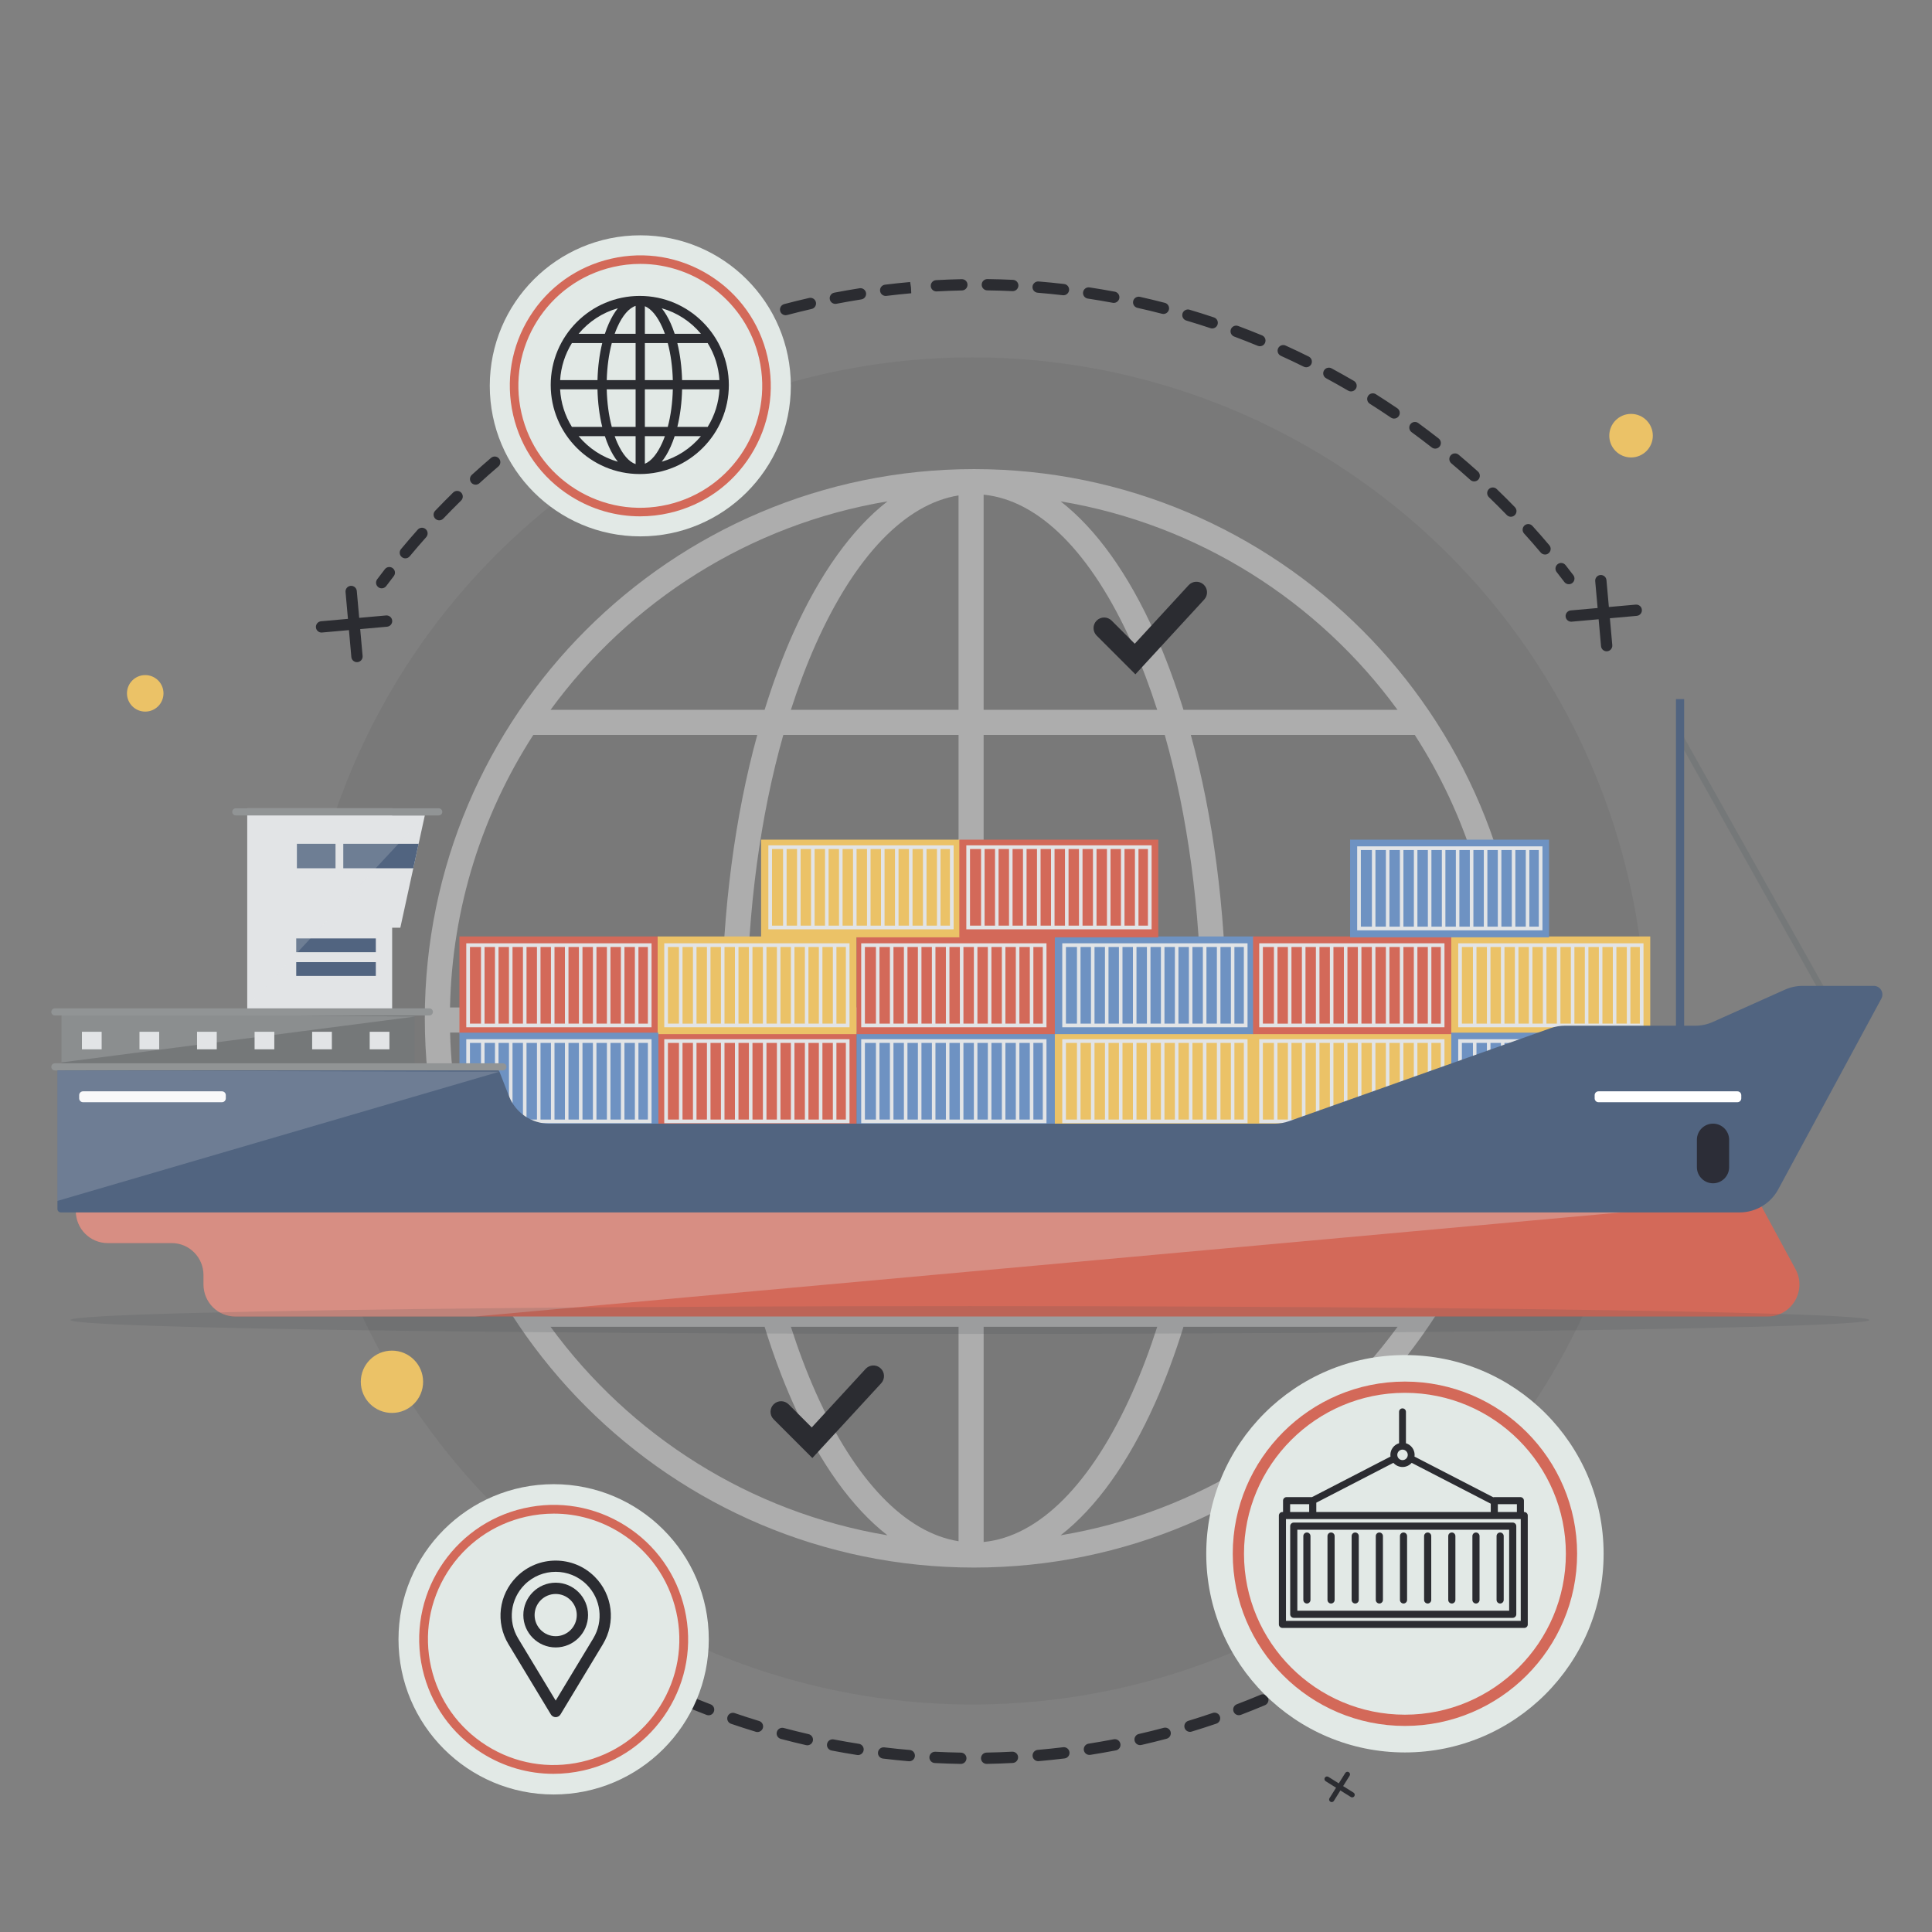 <?xml version="1.0" encoding="utf-8"?>
<!-- Generator: Adobe Illustrator 16.0.0, SVG Export Plug-In . SVG Version: 6.00 Build 0)  -->
<!DOCTYPE svg PUBLIC "-//W3C//DTD SVG 1.1//EN" "http://www.w3.org/Graphics/SVG/1.1/DTD/svg11.dtd">
<svg version="1.1" id="Layer_1" xmlns="http://www.w3.org/2000/svg" xmlns:xlink="http://www.w3.org/1999/xlink" x="0px" y="0px"
	 width="200px" height="200px" viewBox="0 0 200 200" enable-background="new 0 0 200 200" xml:space="preserve">
<rect x="0" y="0" width="200" height="200" fill="#808080" stroke="none"/>
<g id="BACKGROUND" display="none">
	<g display="inline">
		<g>
			<rect id="SVGID_1_" x="-150" y="-150" fill="#E2E9E6" width="500" height="500"/>
		</g>
	</g>
</g>
<g id="OBJECTS">
	<g>
		<circle opacity="0.15" fill="#525252" enable-background="new    " cx="100.667" cy="106.723" r="69.724"/>
		<path fill="#ADADAD" d="M43.976,105.417c0,31.353,25.505,56.856,56.856,56.856c31.352,0,56.857-25.506,56.857-56.856
			c0-31.35-25.506-56.856-56.857-56.856C69.481,48.561,43.976,74.067,43.976,105.417z M146.457,134.754h-23.184
			c2.289-8.345,3.56-17.891,3.675-27.865h28.122C154.799,117.131,151.67,126.676,146.457,134.754z M81.872,73.484
			c0.773-2.404,1.633-4.69,2.585-6.823c4.076-9.118,9.271-14.497,14.771-15.375v22.197L81.872,73.484L81.872,73.484z M99.229,76.081
			v28.21h-21.92c0.091-10.153,1.402-19.837,3.779-28.21H99.229z M101.826,51.209c5.727,0.564,11.156,6,15.38,15.452
			c0.953,2.133,1.813,4.419,2.587,6.823h-17.967V51.209z M120.576,76.081c2.377,8.374,3.688,18.057,3.779,28.21h-22.529v-28.21
			H120.576z M123.273,76.081h23.184c5.271,8.169,8.406,17.836,8.621,28.21h-28.127C126.861,94.19,125.59,84.522,123.273,76.081z
			 M120.576,134.754h-18.75v-27.865h22.525C124.234,116.917,122.927,126.477,120.576,134.754z M119.793,137.352
			c-0.771,2.402-1.634,4.688-2.587,6.823c-4.224,9.451-9.653,14.888-15.38,15.451v-22.274H119.793z M99.229,159.548
			c-5.501-0.877-10.696-6.258-14.771-15.373c-0.953-2.135-1.812-4.421-2.585-6.823H99.23L99.229,159.548L99.229,159.548z
			 M81.088,134.754c-2.35-8.277-3.659-17.837-3.776-27.865h21.916v27.865H81.088z M78.392,134.754H55.206
			c-5.212-8.078-8.339-17.623-8.613-27.865h28.125C74.831,116.863,76.102,126.409,78.392,134.754z M46.586,104.291
			c0.212-10.374,3.349-20.042,8.619-28.21h23.187c-2.317,8.442-3.591,18.11-3.679,28.21H46.586z M91.869,51.901
			c-3.67,2.856-7.005,7.488-9.782,13.7c-1.095,2.451-2.072,5.094-2.936,7.883H56.992C65.193,62.256,77.597,54.285,91.869,51.901z
			 M144.672,73.484h-22.158c-0.863-2.789-1.841-5.432-2.937-7.883c-2.776-6.212-6.11-10.844-9.782-13.7
			C124.066,54.285,136.471,62.256,144.672,73.484z M109.795,158.934c3.672-2.854,7.006-7.486,9.782-13.699
			c1.096-2.451,2.071-5.094,2.937-7.883h22.158C136.471,148.579,124.066,156.551,109.795,158.934z M56.993,137.352h22.159
			c0.863,2.789,1.84,5.432,2.936,7.883c2.777,6.213,6.112,10.845,9.782,13.699C77.597,156.551,65.194,148.579,56.993,137.352z"/>
	</g>
	<g>
		<g>
			<g>
				<g>
					<path fill="#2B2C31" d="M162.404,60.478c-0.176,0-0.35-0.08-0.465-0.231c-0.262-0.343-0.525-0.685-0.791-1.024
						c-0.201-0.253-0.157-0.621,0.098-0.82c0.254-0.2,0.621-0.155,0.82,0.098c0.271,0.343,0.537,0.689,0.804,1.038
						c0.194,0.257,0.146,0.624-0.111,0.819C162.652,60.438,162.527,60.478,162.404,60.478z"/>
				</g>
				<g>
					<path fill="#2B2C31" d="M159.941,57.404c-0.168,0-0.332-0.071-0.448-0.208c-0.562-0.665-1.14-1.327-1.722-1.969
						c-0.217-0.24-0.196-0.61,0.041-0.826c0.239-0.217,0.608-0.198,0.826,0.042c0.59,0.652,1.18,1.325,1.748,2
						c0.209,0.247,0.178,0.616-0.068,0.824C160.208,57.358,160.074,57.404,159.941,57.404z M156.404,53.494
						c-0.152,0-0.307-0.059-0.42-0.178c-0.607-0.627-1.231-1.249-1.853-1.848c-0.231-0.224-0.239-0.594-0.017-0.827
						c0.226-0.232,0.595-0.24,0.826-0.014c0.633,0.607,1.265,1.238,1.882,1.875c0.225,0.232,0.219,0.602-0.013,0.827
						C156.698,53.439,156.551,53.494,156.404,53.494z"/>
				</g>
				<g>
					<path fill="#2B2C31" d="M41.963,57.8c-0.132,0-0.265-0.045-0.374-0.136c-0.249-0.206-0.283-0.575-0.076-0.823
						c0.565-0.678,1.147-1.356,1.732-2.013c0.215-0.241,0.584-0.263,0.826-0.048c0.242,0.214,0.262,0.584,0.048,0.826
						c-0.577,0.647-1.151,1.314-1.707,1.984C42.297,57.728,42.131,57.8,41.963,57.8z M45.47,53.863c-0.145,0-0.29-0.054-0.403-0.162
						c-0.234-0.223-0.243-0.593-0.02-0.827c0.609-0.639,1.237-1.274,1.866-1.89c0.23-0.226,0.601-0.222,0.827,0.009
						c0.226,0.23,0.223,0.601-0.009,0.826c-0.619,0.607-1.237,1.234-1.838,1.863C45.778,53.802,45.625,53.863,45.47,53.863z
						 M49.237,50.174c-0.159,0-0.317-0.064-0.433-0.19c-0.217-0.238-0.201-0.608,0.037-0.826c0.65-0.595,1.32-1.187,1.992-1.759
						c0.245-0.21,0.614-0.181,0.823,0.065c0.21,0.246,0.181,0.614-0.065,0.825c-0.66,0.564-1.32,1.147-1.96,1.732
						C49.519,50.124,49.378,50.174,49.237,50.174z M152.607,49.834c-0.139,0-0.278-0.049-0.392-0.15
						c-0.646-0.581-1.309-1.159-1.972-1.717c-0.248-0.208-0.281-0.577-0.072-0.824c0.208-0.247,0.576-0.28,0.823-0.072
						c0.676,0.567,1.351,1.154,2.004,1.744c0.241,0.216,0.261,0.586,0.044,0.826C152.93,49.769,152.77,49.834,152.607,49.834z
						 M53.248,46.751c-0.172,0-0.343-0.076-0.458-0.221c-0.201-0.252-0.159-0.621,0.093-0.822c0.694-0.552,1.402-1.097,2.107-1.619
						c0.259-0.193,0.625-0.139,0.818,0.121c0.192,0.26,0.138,0.626-0.121,0.819c-0.694,0.514-1.392,1.05-2.075,1.595
						C53.504,46.709,53.375,46.751,53.248,46.751z M148.572,46.442c-0.127,0-0.252-0.041-0.358-0.125
						c-0.685-0.536-1.387-1.067-2.087-1.58c-0.261-0.19-0.316-0.556-0.128-0.817c0.19-0.261,0.558-0.317,0.817-0.128
						c0.711,0.52,1.424,1.06,2.117,1.604c0.256,0.2,0.299,0.567,0.101,0.821C148.918,46.365,148.747,46.442,148.572,46.442z
						 M57.483,43.609c-0.186,0-0.368-0.087-0.482-0.252c-0.183-0.267-0.116-0.63,0.15-0.813c0.725-0.501,1.47-0.995,2.213-1.471
						c0.271-0.173,0.634-0.095,0.808,0.177c0.174,0.272,0.095,0.634-0.177,0.808c-0.732,0.468-1.465,0.956-2.179,1.449
						C57.713,43.577,57.597,43.609,57.483,43.609z M144.316,43.332c-0.113,0-0.228-0.033-0.328-0.102
						c-0.717-0.487-1.453-0.969-2.188-1.433c-0.271-0.173-0.354-0.534-0.182-0.806c0.172-0.274,0.533-0.356,0.806-0.184
						c0.746,0.471,1.493,0.959,2.224,1.456c0.267,0.181,0.336,0.545,0.153,0.812C144.688,43.243,144.504,43.332,144.316,43.332z
						 M61.925,40.766c-0.201,0-0.395-0.102-0.504-0.287c-0.165-0.278-0.073-0.636,0.205-0.801c0.759-0.45,1.536-0.893,2.309-1.315
						c0.283-0.155,0.638-0.051,0.793,0.232c0.155,0.283,0.051,0.639-0.232,0.793c-0.761,0.417-1.526,0.853-2.274,1.295
						C62.128,40.74,62.026,40.766,61.925,40.766z M139.859,40.521c-0.102,0-0.201-0.026-0.295-0.08
						c-0.752-0.438-1.518-0.869-2.278-1.28c-0.285-0.153-0.392-0.509-0.237-0.792c0.152-0.285,0.51-0.39,0.793-0.238
						c0.771,0.418,1.551,0.855,2.313,1.3c0.279,0.163,0.373,0.521,0.211,0.8C140.257,40.416,140.061,40.521,139.859,40.521z
						 M66.551,38.235c-0.214,0-0.42-0.118-0.522-0.322c-0.145-0.289-0.029-0.641,0.259-0.785c0.785-0.396,1.591-0.784,2.395-1.154
						c0.293-0.135,0.64-0.006,0.776,0.287c0.135,0.293,0.007,0.641-0.287,0.775c-0.792,0.366-1.585,0.748-2.359,1.136
						C66.729,38.215,66.64,38.235,66.551,38.235z M135.221,38.02c-0.088,0-0.176-0.02-0.259-0.061
						c-0.778-0.386-1.571-0.763-2.362-1.122c-0.295-0.134-0.425-0.48-0.291-0.774c0.133-0.295,0.48-0.424,0.774-0.291
						c0.804,0.364,1.608,0.747,2.397,1.139c0.289,0.143,0.408,0.494,0.265,0.783C135.643,37.9,135.438,38.02,135.221,38.02z
						 M71.343,36.028c-0.228,0-0.445-0.134-0.539-0.358c-0.125-0.298,0.015-0.641,0.313-0.766c0.81-0.34,1.641-0.672,2.469-0.986
						c0.301-0.115,0.64,0.037,0.755,0.339c0.114,0.302-0.038,0.64-0.34,0.754c-0.816,0.31-1.634,0.636-2.432,0.971
						C71.495,36.014,71.419,36.028,71.343,36.028z M130.423,35.842c-0.075,0-0.149-0.014-0.223-0.044
						c-0.802-0.33-1.62-0.653-2.435-0.957c-0.304-0.113-0.457-0.45-0.344-0.752c0.113-0.303,0.451-0.456,0.751-0.344
						c0.828,0.31,1.66,0.636,2.472,0.972c0.301,0.123,0.441,0.465,0.317,0.763C130.87,35.706,130.652,35.842,130.423,35.842z
						 M76.276,34.158c-0.243,0-0.471-0.153-0.554-0.396c-0.104-0.306,0.06-0.639,0.365-0.742c0.833-0.284,1.685-0.558,2.532-0.813
						c0.309-0.094,0.635,0.082,0.729,0.391c0.094,0.309-0.081,0.635-0.39,0.729c-0.834,0.252-1.673,0.521-2.494,0.801
						C76.402,34.148,76.338,34.158,76.276,34.158z M125.486,34c-0.063,0-0.125-0.01-0.187-0.031
						c-0.821-0.275-1.661-0.539-2.493-0.786c-0.31-0.092-0.486-0.417-0.395-0.728c0.093-0.309,0.419-0.485,0.727-0.394
						c0.848,0.25,1.697,0.52,2.532,0.799c0.308,0.103,0.472,0.434,0.369,0.74C125.959,33.845,125.73,34,125.486,34z M81.328,32.631
						c-0.259,0-0.496-0.173-0.565-0.436c-0.083-0.311,0.103-0.632,0.416-0.715c0.853-0.226,1.722-0.44,2.583-0.636
						c0.314-0.071,0.628,0.125,0.7,0.44c0.071,0.315-0.125,0.629-0.44,0.7c-0.847,0.194-1.703,0.405-2.543,0.627
						C81.428,32.625,81.378,32.631,81.328,32.631z M120.436,32.501c-0.047,0-0.098-0.006-0.146-0.019
						c-0.844-0.219-1.697-0.425-2.54-0.612c-0.315-0.071-0.517-0.383-0.444-0.698c0.071-0.315,0.381-0.513,0.698-0.444
						c0.854,0.191,1.724,0.4,2.581,0.622c0.313,0.081,0.499,0.4,0.419,0.713C120.934,32.326,120.693,32.501,120.436,32.501z
						 M86.474,31.457c-0.274,0-0.52-0.194-0.574-0.474c-0.061-0.317,0.146-0.624,0.463-0.685c0.861-0.166,1.743-0.321,2.621-0.458
						c0.316-0.051,0.618,0.167,0.669,0.487c0.05,0.319-0.167,0.619-0.487,0.668c-0.866,0.137-1.733,0.288-2.581,0.452
						C86.548,31.453,86.511,31.457,86.474,31.457z M115.295,31.355c-0.035,0-0.072-0.003-0.107-0.01
						c-0.854-0.16-1.723-0.307-2.578-0.436c-0.319-0.048-0.539-0.346-0.49-0.666c0.05-0.32,0.352-0.539,0.666-0.491
						c0.869,0.131,1.749,0.281,2.615,0.442c0.318,0.059,0.529,0.365,0.47,0.683C115.816,31.159,115.57,31.355,115.295,31.355z
						 M91.685,30.636c-0.291,0-0.543-0.217-0.579-0.514c-0.041-0.321,0.188-0.612,0.509-0.652c0.858-0.105,1.735-0.199,2.605-0.276
						l0.087,0.579l0.026,0.585c-0.866,0.077-1.73,0.168-2.576,0.273C91.733,30.634,91.709,30.636,91.685,30.636z M110.088,30.566
						c-0.023,0-0.046-0.002-0.068-0.004c-0.86-0.101-1.734-0.187-2.601-0.258c-0.321-0.026-0.562-0.308-0.535-0.63
						c0.027-0.322,0.312-0.559,0.63-0.536c0.879,0.072,1.768,0.159,2.643,0.262c0.32,0.037,0.55,0.328,0.514,0.648
						C110.634,30.346,110.381,30.566,110.088,30.566z M96.937,30.169c-0.309,0-0.567-0.241-0.585-0.553
						c-0.017-0.323,0.23-0.599,0.553-0.616c0.88-0.049,1.773-0.083,2.654-0.102c0.336-0.002,0.59,0.249,0.596,0.572
						c0.008,0.323-0.248,0.59-0.571,0.597c-0.867,0.019-1.747,0.052-2.615,0.1C96.958,30.169,96.947,30.169,96.937,30.169z
						 M104.839,30.138c-0.011,0-0.019,0-0.026,0c-0.863-0.042-1.742-0.068-2.612-0.079c-0.322-0.004-0.581-0.27-0.576-0.592
						c0.002-0.32,0.265-0.577,0.584-0.577c0.002,0,0.005,0,0.007,0c0.885,0.011,1.775,0.038,2.652,0.079
						c0.322,0.016,0.57,0.29,0.557,0.612C105.406,29.893,105.148,30.138,104.839,30.138z"/>
				</g>
				<g>
					<path fill="#2B2C31" d="M39.513,60.903c-0.123,0-0.245-0.038-0.35-0.117c-0.259-0.194-0.311-0.56-0.118-0.818
						c0.262-0.351,0.527-0.699,0.795-1.044c0.197-0.256,0.565-0.302,0.82-0.104c0.256,0.198,0.302,0.565,0.104,0.82
						c-0.264,0.34-0.525,0.683-0.783,1.029C39.867,60.822,39.691,60.903,39.513,60.903z"/>
				</g>
			</g>
			<g>
				<g>
					<path fill="#2B2C31" d="M54.699,167.264c-0.122,0-0.245-0.037-0.35-0.115c-0.35-0.264-0.698-0.528-1.044-0.797
						c-0.255-0.197-0.301-0.565-0.104-0.82c0.199-0.254,0.566-0.303,0.821-0.104c0.341,0.264,0.685,0.524,1.029,0.783
						c0.258,0.193,0.311,0.561,0.117,0.82C55.053,167.184,54.877,167.264,54.699,167.264z"/>
				</g>
				<g>
					<path fill="#2B2C31" d="M63.668,173.064c-0.095,0-0.192-0.023-0.282-0.072c-0.778-0.432-1.563-0.883-2.333-1.344
						c-0.277-0.166-0.367-0.524-0.201-0.803c0.166-0.277,0.525-0.367,0.802-0.201c0.759,0.455,1.532,0.899,2.299,1.322
						c0.282,0.157,0.385,0.512,0.229,0.795C64.074,172.956,63.874,173.064,63.668,173.064z M59.084,170.318
						c-0.109,0-0.219-0.029-0.317-0.094c-0.745-0.479-1.497-0.985-2.235-1.5c-0.265-0.186-0.33-0.551-0.146-0.814
						c0.186-0.266,0.55-0.329,0.814-0.145c0.728,0.506,1.468,1.004,2.202,1.478c0.271,0.174,0.349,0.536,0.173,0.809
						C59.463,170.225,59.276,170.318,59.084,170.318z"/>
				</g>
				<g>
					<path fill="#2B2C31" d="M99.465,182.6c-0.002,0-0.006,0-0.01,0c-0.897-0.016-1.803-0.047-2.69-0.092
						c-0.323-0.016-0.571-0.292-0.555-0.615c0.017-0.32,0.292-0.57,0.613-0.553c0.875,0.045,1.767,0.074,2.651,0.09
						c0.323,0.006,0.582,0.271,0.575,0.594C100.045,182.344,99.783,182.6,99.465,182.6z M102.139,182.598
						c-0.318,0-0.58-0.255-0.586-0.574c-0.006-0.322,0.252-0.588,0.574-0.597c0.887-0.016,1.775-0.045,2.648-0.094
						c0.322-0.012,0.6,0.231,0.617,0.554c0.016,0.322-0.231,0.598-0.555,0.615c-0.887,0.047-1.792,0.08-2.689,0.096
						C102.145,182.598,102.143,182.598,102.139,182.598z M94.129,182.325c-0.017,0-0.033,0-0.05-0.001
						c-0.887-0.076-1.788-0.17-2.679-0.277c-0.32-0.04-0.549-0.331-0.51-0.65c0.04-0.321,0.327-0.551,0.652-0.511
						c0.877,0.106,1.765,0.198,2.637,0.272c0.321,0.027,0.56,0.313,0.532,0.632C94.685,182.096,94.43,182.325,94.129,182.325z
						 M107.473,182.316c-0.299,0-0.556-0.229-0.58-0.533c-0.029-0.321,0.209-0.605,0.529-0.635c0.878-0.075,1.766-0.17,2.639-0.276
						c0.314-0.036,0.611,0.188,0.651,0.511c0.039,0.32-0.188,0.612-0.511,0.651c-0.885,0.108-1.786,0.202-2.678,0.28
						C107.508,182.316,107.49,182.316,107.473,182.316z M88.825,181.684c-0.03,0-0.061-0.002-0.091-0.007
						c-0.879-0.138-1.771-0.293-2.653-0.464c-0.317-0.063-0.525-0.367-0.463-0.686c0.061-0.316,0.367-0.525,0.685-0.463
						c0.868,0.168,1.747,0.319,2.612,0.455c0.319,0.049,0.538,0.35,0.488,0.668C89.357,181.477,89.108,181.684,88.825,181.684z
						 M112.777,181.668c-0.284,0-0.532-0.205-0.579-0.493c-0.048-0.319,0.169-0.62,0.487-0.67c0.864-0.136,1.744-0.289,2.612-0.456
						c0.313-0.063,0.623,0.146,0.685,0.465c0.063,0.317-0.146,0.623-0.463,0.685c-0.881,0.17-1.773,0.325-2.652,0.464
						C112.838,181.666,112.807,181.668,112.777,181.668z M83.577,180.672c-0.043,0-0.086-0.005-0.131-0.015
						c-0.876-0.199-1.756-0.418-2.614-0.646c-0.312-0.083-0.498-0.401-0.415-0.715s0.402-0.496,0.715-0.416
						c0.846,0.226,1.712,0.438,2.574,0.638c0.315,0.072,0.512,0.387,0.44,0.7C84.084,180.489,83.843,180.672,83.577,180.672z
						 M118.023,180.654c-0.268,0-0.508-0.184-0.569-0.453c-0.073-0.314,0.123-0.629,0.438-0.701
						c0.863-0.195,1.729-0.411,2.574-0.637c0.311-0.082,0.631,0.103,0.717,0.414c0.08,0.313-0.104,0.633-0.416,0.717
						c-0.856,0.229-1.738,0.445-2.615,0.646C118.109,180.65,118.064,180.654,118.023,180.654z M78.412,179.299
						c-0.056,0-0.113-0.009-0.17-0.025c-0.859-0.262-1.721-0.539-2.563-0.828c-0.305-0.104-0.469-0.438-0.364-0.742
						s0.437-0.469,0.743-0.363c0.829,0.283,1.679,0.559,2.524,0.816c0.309,0.093,0.483,0.418,0.39,0.729
						C78.895,179.137,78.663,179.299,78.412,179.299z M123.188,179.282c-0.25,0-0.482-0.162-0.56-0.415
						c-0.093-0.309,0.08-0.637,0.392-0.729c0.838-0.256,1.688-0.529,2.521-0.813c0.307-0.104,0.641,0.059,0.743,0.364
						c0.104,0.307-0.06,0.639-0.365,0.742c-0.849,0.289-1.711,0.565-2.562,0.824C123.301,179.273,123.244,179.282,123.188,179.282z
						 M73.356,177.566c-0.07,0-0.14-0.014-0.209-0.037c-0.829-0.319-1.67-0.656-2.499-1.008c-0.297-0.125-0.437-0.47-0.311-0.767
						s0.468-0.438,0.767-0.312c0.816,0.346,1.643,0.679,2.46,0.99c0.302,0.115,0.453,0.453,0.337,0.754
						C73.813,177.424,73.591,177.566,73.356,177.566z M128.244,177.557c-0.235,0-0.458-0.144-0.546-0.377
						c-0.116-0.304,0.036-0.64,0.339-0.756c0.824-0.313,1.65-0.646,2.461-0.984c0.297-0.127,0.641,0.015,0.766,0.313
						c0.127,0.297-0.015,0.641-0.313,0.766c-0.82,0.347-1.661,0.683-2.499,1.002C128.385,177.542,128.313,177.557,128.244,177.557z
						 M68.433,175.484c-0.082,0-0.167-0.019-0.247-0.055c-0.814-0.379-1.629-0.775-2.421-1.178
						c-0.288-0.146-0.402-0.498-0.256-0.786s0.497-0.403,0.786-0.257c0.78,0.396,1.583,0.786,2.386,1.159
						c0.292,0.137,0.419,0.483,0.283,0.776C68.865,175.361,68.654,175.484,68.433,175.484z M133.169,175.48
						c-0.22,0-0.433-0.123-0.53-0.338c-0.137-0.293-0.008-0.642,0.285-0.775c0.807-0.374,1.609-0.762,2.387-1.156
						c0.287-0.146,0.64-0.029,0.785,0.258c0.146,0.289,0.03,0.641-0.258,0.786c-0.789,0.397-1.604,0.794-2.424,1.173
						C133.334,175.465,133.251,175.48,133.169,175.48z M137.938,173.07c-0.207,0-0.405-0.108-0.513-0.303
						c-0.155-0.283-0.053-0.639,0.229-0.793c0.773-0.427,1.547-0.871,2.3-1.32c0.276-0.165,0.638-0.074,0.803,0.203
						c0.165,0.275,0.074,0.637-0.202,0.803c-0.765,0.455-1.551,0.906-2.336,1.339C138.129,173.048,138.033,173.07,137.938,173.07z"
						/>
				</g>
				<g>
					<path fill="#2B2C31" d="M142.527,170.332c-0.193,0-0.381-0.096-0.493-0.268c-0.175-0.271-0.099-0.635,0.174-0.811
						c0.362-0.232,0.722-0.471,1.081-0.71c0.27-0.18,0.631-0.106,0.811,0.159c0.182,0.268,0.108,0.631-0.158,0.813
						c-0.364,0.243-0.729,0.483-1.098,0.723C142.745,170.301,142.635,170.332,142.527,170.332z"/>
				</g>
			</g>
			<g>
				<g>
					<path fill="#2B2C31" d="M33.287,65.482c-0.3,0-0.555-0.229-0.582-0.534c-0.029-0.322,0.208-0.605,0.53-0.635l6.731-0.601
						c0.324-0.024,0.606,0.21,0.634,0.531c0.029,0.321-0.209,0.605-0.53,0.634l-6.732,0.601
						C33.321,65.481,33.304,65.482,33.287,65.482z"/>
				</g>
				<g>
					<path fill="#2B2C31" d="M36.953,68.547c-0.3,0-0.555-0.229-0.582-0.534l-0.601-6.731c-0.029-0.321,0.208-0.606,0.53-0.635
						c0.325-0.025,0.606,0.209,0.635,0.531l0.601,6.731c0.029,0.323-0.209,0.606-0.53,0.635
						C36.988,68.546,36.97,68.547,36.953,68.547z"/>
				</g>
			</g>
			<g>
				<g>
					<path fill="#2B2C31" d="M166.32,67.423c-0.301,0-0.555-0.229-0.581-0.533l-0.603-6.731c-0.027-0.321,0.209-0.606,0.53-0.634
						c0.325-0.024,0.604,0.209,0.634,0.53l0.604,6.73c0.027,0.322-0.211,0.606-0.531,0.635
						C166.355,67.422,166.338,67.423,166.32,67.423z"/>
				</g>
				<g>
					<path fill="#2B2C31" d="M162.654,64.358c-0.301,0-0.555-0.229-0.582-0.533c-0.029-0.322,0.209-0.606,0.529-0.635l6.73-0.601
						c0.326-0.026,0.607,0.209,0.634,0.53c0.031,0.321-0.206,0.606-0.528,0.634l-6.73,0.602
						C162.689,64.357,162.672,64.358,162.654,64.358z"/>
				</g>
			</g>
			<g>
				<circle fill="#EBC267" cx="168.846" cy="45.101" r="2.254"/>
			</g>
			<g>
				<circle fill="#EBC267" cx="15.034" cy="71.775" r="1.89"/>
			</g>
			<g>
				<circle fill="#EBC267" cx="40.575" cy="143.041" r="3.225"/>
			</g>
			<g>
				<g>
					<path fill="#2B2C31" d="M137.857,186.55c-0.049,0-0.096-0.013-0.142-0.04c-0.125-0.078-0.161-0.242-0.084-0.367l1.632-2.604
						c0.078-0.124,0.241-0.161,0.366-0.083c0.124,0.077,0.162,0.241,0.084,0.367l-1.631,2.602
						C138.034,186.506,137.947,186.55,137.857,186.55z"/>
				</g>
				<g>
					<path fill="#2B2C31" d="M139.977,186.064c-0.049,0-0.097-0.016-0.142-0.041l-2.604-1.633c-0.123-0.078-0.162-0.242-0.084-0.365
						c0.076-0.125,0.242-0.164,0.367-0.086l2.604,1.633c0.123,0.078,0.162,0.242,0.085,0.365
						C140.15,186.02,140.064,186.064,139.977,186.064z"/>
				</g>
			</g>
			<g>
				<path fill="#2B2C31" d="M117.535,69.805l-4.012-4.01c-0.426-0.428-0.426-1.122,0-1.55c0.43-0.428,1.123-0.428,1.553,0
					l2.393,2.393l5.577-6.061c0.41-0.446,1.104-0.475,1.552-0.064c0.443,0.41,0.475,1.104,0.063,1.549L117.535,69.805z"/>
			</g>
			<g>
				<path fill="#2B2C31" d="M84.095,150.934l-4.009-4.009c-0.428-0.429-0.428-1.122,0-1.55c0.428-0.428,1.123-0.428,1.551,0
					l2.393,2.393l5.579-6.062c0.41-0.445,1.104-0.474,1.549-0.063c0.445,0.408,0.474,1.104,0.064,1.549L84.095,150.934z"/>
			</g>
		</g>
		<g>
			<g>
				<g>
					<g>
						<circle fill="#E2E9E6" cx="66.284" cy="39.942" r="15.583"/>
						<g>
							<path fill="#D36959" d="M66.258,53.451c-2.506,0-4.968-0.702-7.145-2.066c-3.056-1.915-5.184-4.906-5.991-8.421
								c-0.807-3.516-0.197-7.136,1.718-10.192c1.915-3.057,4.907-5.184,8.422-5.991c3.516-0.808,7.135-0.197,10.192,1.718
								c3.057,1.916,5.185,4.906,5.992,8.422c0.807,3.515,0.196,7.135-1.719,10.191c-1.915,3.057-4.906,5.184-8.422,5.992
								C68.293,53.336,67.272,53.451,66.258,53.451z M66.285,27.318c-0.932,0-1.878,0.104-2.825,0.322
								c-6.783,1.556-11.035,8.342-9.478,15.125c0.754,3.286,2.743,6.082,5.6,7.872c2.856,1.79,6.238,2.361,9.527,1.606
								c6.783-1.557,11.034-8.342,9.478-15.125C77.246,31.281,72.035,27.318,66.285,27.318z"/>
						</g>
					</g>
				</g>
				<g>
					<path fill="#2B2C31" d="M66.23,49.073c-5.084,0-9.22-4.136-9.22-9.22s4.136-9.22,9.22-9.22s9.219,4.136,9.219,9.22
						C75.45,44.937,71.314,49.073,66.23,49.073z M63.632,45.152c0.087,0.243,0.178,0.473,0.273,0.686
						c0.54,1.209,1.203,1.978,1.894,2.205v-2.891H63.632z M66.757,45.152v2.855c0.656-0.265,1.284-1.02,1.798-2.17
						c0.096-0.213,0.187-0.443,0.274-0.686L66.757,45.152L66.757,45.152z M69.842,45.152c-0.125,0.385-0.264,0.747-0.412,1.077
						c-0.276,0.619-0.587,1.143-0.929,1.567c1.586-0.451,2.993-1.366,4.061-2.645L69.842,45.152L69.842,45.152z M59.897,45.152
						c1.069,1.278,2.475,2.193,4.061,2.645c-0.34-0.424-0.652-0.949-0.929-1.567c-0.147-0.331-0.286-0.692-0.411-1.077
						L59.897,45.152L59.897,45.152z M70.117,44.194h3.14c0.728-1.174,1.146-2.51,1.222-3.889h-3.868
						C70.58,41.672,70.411,43.004,70.117,44.194z M66.757,44.194h2.369c0.313-1.173,0.493-2.508,0.525-3.889h-2.894V44.194
						L66.757,44.194z M63.333,44.194h2.466v-3.889h-2.99C62.841,41.687,63.021,43.021,63.333,44.194z M59.204,44.194h3.14
						c-0.294-1.19-0.463-2.522-0.493-3.889h-3.869C58.057,41.684,58.477,43.021,59.204,44.194z M70.609,39.347h3.867
						c-0.083-1.359-0.501-2.676-1.219-3.833h-3.14C70.406,36.687,70.575,38,70.609,39.347z M66.757,39.347h2.893
						c-0.036-1.361-0.215-2.676-0.524-3.833h-2.369V39.347L66.757,39.347z M62.811,39.347h2.988v-3.833h-2.466
						C63.026,36.67,62.846,37.985,62.811,39.347z M57.985,39.347h3.867c0.035-1.347,0.202-2.66,0.492-3.833h-3.14
						C58.487,36.671,58.068,37.987,57.985,39.347z M69.842,34.555h2.721c-1.069-1.279-2.475-2.193-4.061-2.645
						c0.341,0.425,0.652,0.949,0.929,1.568C69.579,33.809,69.717,34.171,69.842,34.555z M66.757,34.555h2.072
						c-0.087-0.243-0.178-0.473-0.274-0.686c-0.514-1.149-1.142-1.904-1.798-2.17V34.555z M63.632,34.555h2.167v-2.891
						c-0.69,0.227-1.354,0.995-1.894,2.206C63.81,34.082,63.719,34.312,63.632,34.555z M59.897,34.555h2.721
						c0.125-0.384,0.263-0.746,0.411-1.077c0.277-0.619,0.588-1.143,0.929-1.568C62.373,32.361,60.966,33.276,59.897,34.555z"/>
				</g>
			</g>
			<g>
				<g>
					<g>
						<circle fill="#E2E9E6" cx="57.313" cy="169.703" r="16.061"/>
						<g>
							<path fill="#D36959" d="M57.286,183.626c-2.596,0-5.144-0.729-7.394-2.147c-3.146-1.981-5.331-5.07-6.153-8.696
								c-1.697-7.484,3.01-14.954,10.495-16.651c3.625-0.822,7.355-0.184,10.5,1.799c3.146,1.982,5.331,5.069,6.153,8.696
								c0.822,3.627,0.184,7.354-1.798,10.5s-5.071,5.329-8.696,6.151C59.36,183.511,58.319,183.626,57.286,183.626z
								 M57.338,156.689c-0.966,0-1.938,0.106-2.903,0.326c-3.388,0.77-6.275,2.812-8.128,5.75c-1.853,2.94-2.449,6.426-1.681,9.814
								c0.768,3.388,2.812,6.273,5.75,8.128c2.94,1.853,6.426,2.45,9.815,1.683c3.389-0.77,6.275-2.813,8.127-5.752
								c1.853-2.939,2.45-6.426,1.681-9.813s-2.811-6.276-5.751-8.128C62.146,157.373,59.764,156.689,57.338,156.689z"/>
						</g>
					</g>
				</g>
				<g>
					<g>
						<path fill="#2B2C31" d="M57.525,177.759c-0.205,0-0.394-0.106-0.499-0.282l-4.39-7.269l0,0
							c-1.361-2.254-1.011-5.128,0.852-6.987c2.225-2.227,5.848-2.227,8.074,0c1.862,1.859,2.211,4.735,0.849,6.987l-4.388,7.269
							C57.918,177.648,57.729,177.759,57.525,177.759z M53.635,169.605l3.89,6.44l3.89-6.44c1.083-1.795,0.804-4.08-0.677-5.563
							c-1.772-1.771-4.654-1.771-6.426,0C52.831,165.525,52.552,167.813,53.635,169.605L53.635,169.605z"/>
					</g>
					<g>
						<path fill="#2B2C31" d="M57.525,170.542c-1.847,0-3.349-1.503-3.349-3.351s1.502-3.351,3.349-3.351
							c1.847,0,3.349,1.503,3.349,3.351S59.372,170.542,57.525,170.542z M57.525,165.008c-1.205,0-2.183,0.979-2.183,2.184
							s0.979,2.186,2.183,2.186c1.203,0,2.183-0.979,2.183-2.186C59.708,165.986,58.728,165.008,57.525,165.008z"/>
					</g>
				</g>
			</g>
			<g>
				<g>
					<g>
						<circle fill="#E2E9E6" cx="145.438" cy="160.844" r="20.568"/>
						<g>
							<path fill="#D36959" d="M145.438,178.668c-9.83,0-17.824-7.995-17.824-17.825c0-9.827,7.994-17.823,17.824-17.823
								c9.828,0,17.824,7.996,17.824,17.823C163.262,170.673,155.266,178.668,145.438,178.668z M145.438,144.184
								c-9.187,0-16.66,7.476-16.66,16.659c0,9.188,7.475,16.661,16.66,16.661c9.185,0,16.66-7.475,16.66-16.661
								C162.098,151.658,154.622,144.184,145.438,144.184z"/>
						</g>
					</g>
				</g>
				<g>
					<g>
						<path fill="#2B2C31" d="M157.793,156.633h-0.141v-1.285c0-0.142-0.117-0.259-0.258-0.259h-2.705
							c-0.039,0-0.076,0.011-0.108,0.025l-8.271-4.271c0.017-0.075,0.024-0.153,0.024-0.235c0-0.547-0.386-1.006-0.899-1.118v-3.339
							c0-0.139-0.11-0.248-0.248-0.248c-0.137,0-0.246,0.109-0.246,0.248v3.339c-0.515,0.112-0.898,0.571-0.898,1.118
							c0,0.082,0.007,0.16,0.023,0.235l-8.223,4.245h-2.656c-0.144,0-0.258,0.117-0.258,0.258v1.286h-0.175
							c-0.144,0-0.257,0.114-0.257,0.257v11.269c0,0.142,0.113,0.256,0.257,0.256h25.037c0.142,0,0.258-0.114,0.258-0.256v-11.269
							C158.051,156.747,157.936,156.633,157.793,156.633z M154.945,155.604h2.191v1.028h-2.191V155.604z M145.188,149.957
							c0.359,0,0.652,0.291,0.652,0.65s-0.293,0.653-0.652,0.653c-0.358,0-0.65-0.294-0.65-0.653S144.829,149.957,145.188,149.957z
							 M145.188,151.755c0.377,0,0.709-0.181,0.918-0.459l8.326,4.3v1.037H136.15v-1.144l8.121-4.193
							C144.48,151.574,144.813,151.755,145.188,151.755z M133.443,155.604h2.191v1.028h-2.191V155.604z M157.537,167.9h-24.523
							v-10.756h0.174h2.705h18.797h2.707h0.142L157.537,167.9L157.537,167.9z"/>
						<path fill="#2B2C31" d="M157.793,168.523h-25.037c-0.201,0-0.367-0.164-0.367-0.366v-11.269c0-0.203,0.166-0.367,0.367-0.367
							h0.064v-1.176c0-0.201,0.164-0.365,0.367-0.365h2.629l8.127-4.196c-0.008-0.06-0.012-0.116-0.012-0.177
							c0-0.555,0.373-1.047,0.899-1.205v-3.252c0-0.197,0.16-0.356,0.356-0.356s0.356,0.159,0.356,0.356v3.252
							c0.526,0.158,0.899,0.65,0.899,1.205c0,0.06-0.004,0.117-0.014,0.177l8.154,4.211c0.033-0.011,0.066-0.015,0.104-0.015h2.705
							c0.201,0,0.366,0.164,0.366,0.365v1.176h0.031c0.202,0,0.367,0.164,0.367,0.367v11.269
							C158.16,168.359,157.995,168.523,157.793,168.523z M132.756,156.741c-0.083,0-0.146,0.065-0.146,0.147v11.269
							c0,0.082,0.063,0.146,0.146,0.146h25.037c0.082,0,0.148-0.063,0.148-0.146v-11.269c0-0.082-0.066-0.147-0.148-0.147h-0.251
							v-1.396c0-0.08-0.065-0.146-0.146-0.146h-2.707c-0.021,0-0.041,0.005-0.063,0.015l-0.049,0.021l-0.049-0.024l-8.344-4.31
							l0.019-0.082c0.014-0.07,0.021-0.141,0.021-0.213c0-0.481-0.341-0.908-0.812-1.012l-0.088-0.019v-3.429
							c0-0.076-0.062-0.139-0.138-0.139s-0.139,0.063-0.139,0.139v3.429l-0.086,0.019c-0.472,0.104-0.813,0.529-0.813,1.012
							c0,0.074,0.009,0.146,0.021,0.213l0.018,0.082l-8.347,4.298h-2.657c-0.082,0-0.146,0.065-0.146,0.146v1.396H132.756z
							 M157.646,168.01h-24.742v-10.974h24.742V168.01z M133.123,167.792h24.304v-10.538h-24.304V167.792z M157.247,156.741h-2.411
							v-1.246h2.411V156.741z M155.055,156.521h1.973v-0.809h-1.973V156.521z M154.542,156.741H136.04v-1.317l0.06-0.031
							l8.205-4.235l0.055,0.073c0.199,0.264,0.5,0.416,0.83,0.416c0.328,0,0.631-0.152,0.83-0.416l0.056-0.073l0.083,0.041
							l8.385,4.331L154.542,156.741L154.542,156.741z M136.26,156.521h18.063v-0.86l-8.187-4.228
							c-0.238,0.271-0.586,0.431-0.947,0.431c-0.36,0-0.709-0.159-0.946-0.431l-7.981,4.123v0.965H136.26z M135.745,156.741h-2.411
							v-1.246h2.411V156.741z M133.553,156.521h1.973v-0.809h-1.973V156.521z M145.188,151.371c-0.42,0-0.761-0.344-0.761-0.764
							s0.341-0.762,0.761-0.762s0.764,0.342,0.764,0.762S145.607,151.371,145.188,151.371z M145.188,150.064
							c-0.299,0-0.541,0.244-0.541,0.543c0,0.302,0.242,0.543,0.541,0.543c0.301,0,0.543-0.241,0.543-0.543
							C145.73,150.311,145.488,150.064,145.188,150.064z"/>
					</g>
					<g>
						<path fill="#2B2C31" d="M156.596,157.725H133.93c-0.145,0-0.261,0.115-0.261,0.262v9.125c0,0.145,0.116,0.261,0.261,0.261
							h22.666c0.143,0,0.26-0.116,0.26-0.261v-9.125C156.855,157.84,156.738,157.725,156.596,157.725z M156.335,166.852h-22.146
							v-8.605h22.146V166.852z"/>
						<path fill="#2B2C31" d="M156.596,167.48H133.93c-0.203,0-0.369-0.166-0.369-0.369v-9.127c0-0.203,0.166-0.369,0.369-0.369
							h22.666c0.202,0,0.37,0.166,0.37,0.369v9.127C156.966,167.314,156.798,167.48,156.596,167.48z M133.93,157.834
							c-0.082,0-0.15,0.066-0.15,0.15v9.127c0,0.082,0.068,0.148,0.15,0.148h22.666c0.082,0,0.15-0.066,0.15-0.148v-9.127
							c0-0.084-0.068-0.15-0.15-0.15H133.93z M156.445,166.961h-22.366v-8.825h22.366V166.961z M134.299,166.741h21.928v-8.386
							h-21.928V166.741z"/>
					</g>
					<g>
						<path fill="#2B2C31" d="M135.291,165.884c0.143,0,0.26-0.118,0.26-0.26v-6.61c0-0.146-0.117-0.263-0.26-0.263
							c-0.145,0-0.262,0.117-0.262,0.263v6.61C135.029,165.766,135.146,165.884,135.291,165.884z"/>
						<path fill="#2B2C31" d="M135.291,165.994c-0.205,0-0.371-0.168-0.371-0.37v-6.61c0-0.205,0.166-0.371,0.371-0.371
							c0.204,0,0.369,0.166,0.369,0.371v6.61C135.66,165.826,135.495,165.994,135.291,165.994z M135.291,158.861
							c-0.084,0-0.152,0.068-0.152,0.15v6.611c0,0.082,0.068,0.148,0.152,0.148c0.082,0,0.148-0.066,0.148-0.148v-6.611
							C135.439,158.93,135.373,158.861,135.291,158.861z"/>
					</g>
					<g>
						<path fill="#2B2C31" d="M137.791,165.884c0.145,0,0.26-0.118,0.26-0.26v-6.61c0-0.146-0.115-0.263-0.26-0.263
							s-0.26,0.117-0.26,0.263v6.61C137.531,165.766,137.646,165.884,137.791,165.884z"/>
						<path fill="#2B2C31" d="M137.79,165.994c-0.204,0-0.369-0.168-0.369-0.37v-6.61c0-0.205,0.165-0.371,0.369-0.371
							s0.371,0.166,0.371,0.371v6.61C138.161,165.826,137.994,165.994,137.79,165.994z M137.79,158.861
							c-0.084,0-0.149,0.068-0.149,0.15v6.611c0,0.082,0.065,0.148,0.149,0.148c0.083,0,0.151-0.066,0.151-0.148v-6.611
							C137.941,158.93,137.873,158.861,137.79,158.861z"/>
					</g>
					<g>
						<path fill="#2B2C31" d="M140.291,165.884c0.145,0,0.26-0.118,0.26-0.26v-6.61c0-0.146-0.115-0.263-0.26-0.263
							s-0.26,0.117-0.26,0.263v6.61C140.031,165.766,140.146,165.884,140.291,165.884z"/>
						<path fill="#2B2C31" d="M140.291,165.994c-0.204,0-0.37-0.168-0.37-0.37v-6.61c0-0.205,0.166-0.371,0.37-0.371
							s0.37,0.166,0.37,0.371v6.61C140.661,165.826,140.495,165.994,140.291,165.994z M140.291,158.861
							c-0.083,0-0.15,0.068-0.15,0.15v6.611c0,0.082,0.067,0.148,0.15,0.148c0.082,0,0.15-0.066,0.15-0.148v-6.611
							C140.441,158.93,140.373,158.861,140.291,158.861z"/>
					</g>
					<g>
						<path fill="#2B2C31" d="M142.791,165.884c0.145,0,0.261-0.118,0.261-0.26v-6.61c0-0.146-0.116-0.263-0.261-0.263
							s-0.26,0.117-0.26,0.263v6.61C142.531,165.766,142.646,165.884,142.791,165.884z"/>
						<path fill="#2B2C31" d="M142.791,165.994c-0.204,0-0.37-0.168-0.37-0.37v-6.61c0-0.205,0.166-0.371,0.37-0.371
							s0.37,0.166,0.37,0.371v6.61C143.161,165.826,142.995,165.994,142.791,165.994z M142.791,158.861
							c-0.083,0-0.15,0.068-0.15,0.15v6.611c0,0.082,0.067,0.148,0.15,0.148s0.15-0.066,0.15-0.148v-6.611
							C142.941,158.93,142.874,158.861,142.791,158.861z"/>
					</g>
					<g>
						<path fill="#2B2C31" d="M145.291,165.884c0.145,0,0.261-0.118,0.261-0.26v-6.61c0-0.146-0.116-0.263-0.261-0.263
							s-0.26,0.117-0.26,0.263v6.61C145.031,165.766,145.146,165.884,145.291,165.884z"/>
						<path fill="#2B2C31" d="M145.291,165.994c-0.203,0-0.369-0.168-0.369-0.37v-6.61c0-0.205,0.166-0.371,0.369-0.371
							c0.205,0,0.37,0.166,0.37,0.371v6.61C145.661,165.826,145.496,165.994,145.291,165.994z M145.291,158.861
							c-0.083,0-0.148,0.068-0.148,0.15v6.611c0,0.082,0.065,0.148,0.148,0.148s0.15-0.066,0.15-0.148v-6.611
							C145.441,158.93,145.374,158.861,145.291,158.861z"/>
					</g>
					<g>
						<path fill="#2B2C31" d="M147.792,165.884c0.144,0,0.261-0.118,0.261-0.26v-6.61c0-0.146-0.117-0.263-0.261-0.263
							c-0.146,0-0.261,0.117-0.261,0.263v6.61C147.531,165.766,147.646,165.884,147.792,165.884z"/>
						<path fill="#2B2C31" d="M147.792,165.994c-0.204,0-0.37-0.168-0.37-0.37v-6.61c0-0.205,0.166-0.371,0.37-0.371
							s0.37,0.166,0.37,0.371v6.61C148.162,165.826,147.996,165.994,147.792,165.994z M147.792,158.861
							c-0.083,0-0.149,0.068-0.149,0.15v6.611c0,0.082,0.066,0.148,0.149,0.148s0.151-0.066,0.151-0.148v-6.611
							C147.943,158.93,147.875,158.861,147.792,158.861z"/>
					</g>
					<g>
						<path fill="#2B2C31" d="M150.292,165.884c0.146,0,0.26-0.118,0.26-0.26v-6.61c0-0.146-0.114-0.263-0.26-0.263
							s-0.26,0.117-0.26,0.263v6.61C150.032,165.766,150.146,165.884,150.292,165.884z"/>
						<path fill="#2B2C31" d="M150.292,165.994c-0.204,0-0.37-0.168-0.37-0.37v-6.61c0-0.205,0.166-0.371,0.37-0.371
							s0.37,0.166,0.37,0.371v6.61C150.662,165.826,150.496,165.994,150.292,165.994z M150.292,158.861
							c-0.083,0-0.149,0.068-0.149,0.15v6.611c0,0.082,0.066,0.148,0.149,0.148c0.085,0,0.149-0.066,0.149-0.148v-6.611
							C150.441,158.93,150.377,158.861,150.292,158.861z"/>
					</g>
					<g>
						<path fill="#2B2C31" d="M152.792,165.884c0.146,0,0.263-0.118,0.263-0.26v-6.61c0-0.146-0.117-0.263-0.263-0.263
							c-0.144,0-0.26,0.117-0.26,0.263v6.61C152.532,165.766,152.648,165.884,152.792,165.884z"/>
						<path fill="#2B2C31" d="M152.792,165.994c-0.203,0-0.37-0.168-0.37-0.37v-6.61c0-0.205,0.167-0.371,0.37-0.371
							c0.204,0,0.37,0.166,0.37,0.371v6.61C153.162,165.826,152.996,165.994,152.792,165.994z M152.792,158.861
							c-0.082,0-0.149,0.068-0.149,0.15v6.611c0,0.082,0.067,0.148,0.149,0.148c0.084,0,0.151-0.066,0.151-0.148v-6.611
							C152.943,158.93,152.876,158.861,152.792,158.861z"/>
					</g>
					<g>
						<path fill="#2B2C31" d="M155.294,165.884c0.144,0,0.259-0.118,0.259-0.26v-6.61c0-0.146-0.115-0.263-0.259-0.263
							c-0.146,0-0.261,0.117-0.261,0.263v6.61C155.033,165.766,155.148,165.884,155.294,165.884z"/>
						<path fill="#2B2C31" d="M155.294,165.994c-0.205,0-0.37-0.168-0.37-0.37v-6.61c0-0.205,0.165-0.371,0.37-0.371
							c0.202,0,0.369,0.166,0.369,0.371v6.61C155.663,165.826,155.496,165.994,155.294,165.994z M155.294,158.861
							c-0.084,0-0.151,0.068-0.151,0.15v6.611c0,0.082,0.067,0.148,0.151,0.148c0.083,0,0.147-0.066,0.147-0.148v-6.611
							C155.441,158.93,155.377,158.861,155.294,158.861z"/>
					</g>
				</g>
			</g>
		</g>
	</g>
	<g>
		<g>
			<rect x="68.081" y="106.902" fill="#D36959" width="20.595" height="10.108"/>
			<rect x="88.676" y="106.902" fill="#6E92C2" width="20.596" height="10.108"/>
			<rect x="109.195" y="106.902" fill="#EBC267" width="20.598" height="10.108"/>
			<rect x="129.717" y="106.902" fill="#EBC267" width="20.594" height="10.108"/>
			<rect x="47.56" y="96.941" fill="#D36959" width="20.596" height="10.11"/>
			<rect x="68.081" y="96.941" fill="#EBC267" width="20.595" height="10.11"/>
			<rect x="88.676" y="96.941" fill="#D36959" width="20.596" height="10.11"/>
			<rect x="109.195" y="96.941" fill="#6E92C2" width="20.598" height="10.11"/>
			<rect x="129.717" y="96.941" fill="#D36959" width="20.594" height="10.11"/>
			<rect x="150.236" y="96.941" fill="#EBC267" width="20.598" height="10.11"/>
			<rect x="78.79" y="86.92" fill="#EBC267" width="20.595" height="10.111"/>
			<rect x="99.31" y="86.92" fill="#D36959" width="20.594" height="10.111"/>
			<rect x="139.762" y="86.92" fill="#6E92C2" width="20.596" height="10.111"/>
			<path fill="#E2E4E6" d="M48.268,97.65v8.692h19.18V97.65H48.268z M51.607,98.031h1.081v7.933h-1.081V98.031z M51.24,105.966
				h-1.08v-7.934h1.08V105.966z M53.056,98.031h1.081v7.933h-1.081V98.031z M54.505,98.031h1.081v7.933h-1.081V98.031z
				 M55.953,98.031h1.081v7.933h-1.081V98.031z M57.401,98.031h1.081v7.933h-1.081V98.031z M58.849,98.031h1.081v7.933h-1.081
				V98.031z M60.298,98.031h1.081v7.933h-1.081V98.031z M61.745,98.031h1.082v7.933h-1.082V98.031z M63.195,98.031h1.08v7.933h-1.08
				V98.031z M64.642,98.031h1.081v7.933h-1.081V98.031z M48.649,98.031h1.143v7.933h-1.143V98.031z M67.068,105.966h-0.977v-7.934
				h0.977V105.966z"/>
			<path fill="#E2E4E6" d="M68.763,97.65v8.692h19.179V97.65H68.763z M72.102,98.031h1.081v7.933h-1.081V98.031z M71.735,105.966
				h-1.081v-7.934h1.081V105.966z M73.55,98.031h1.081v7.933H73.55V98.031z M74.999,98.031h1.081v7.933h-1.081V98.031z
				 M76.447,98.031h1.081v7.933h-1.081V98.031z M77.896,98.031h1.08v7.933h-1.08V98.031z M79.344,98.031h1.081v7.933h-1.081V98.031z
				 M80.792,98.031h1.081v7.933h-1.081V98.031z M82.241,98.031h1.081v7.933h-1.081V98.031z M83.689,98.031h1.081v7.933h-1.081
				V98.031z M85.137,98.031h1.081v7.933h-1.081V98.031z M69.144,98.031h1.143v7.933h-1.143V98.031z M87.563,105.966h-0.977v-7.934
				h0.977V105.966z"/>
			<path fill="#E2E4E6" d="M89.152,97.65v8.692h19.18V97.65H89.152z M92.491,98.031h1.081v7.933h-1.081V98.031z M92.124,105.966
				h-1.081v-7.934h1.081V105.966z M93.94,98.031h1.081v7.933H93.94V98.031z M95.388,98.031h1.081v7.933h-1.081V98.031z
				 M96.837,98.031h1.081v7.933h-1.081V98.031z M98.285,98.031h1.08v7.933h-1.08V98.031z M99.734,98.031h1.081v7.933h-1.081V98.031z
				 M101.182,98.031h1.08v7.933h-1.08V98.031z M102.631,98.031h1.082v7.933h-1.082V98.031z M104.078,98.031h1.08v7.933h-1.08V98.031
				z M105.527,98.031h1.08v7.933h-1.08V98.031z M89.533,98.031h1.143v7.933h-1.143V98.031z M107.951,105.966h-0.977v-7.934h0.977
				V105.966z"/>
			<path fill="#E2E4E6" d="M79.539,87.509v8.693h19.179v-8.693H79.539z M82.878,87.889h1.08v7.933h-1.08V87.889z M82.51,95.822
				h-1.081v-7.933h1.081V95.822z M84.326,87.889h1.081v7.933h-1.081V87.889z M85.775,87.889h1.08v7.933h-1.08V87.889z
				 M87.223,87.889h1.081v7.933h-1.081V87.889z M88.672,87.889h1.08v7.933h-1.08V87.889z M90.119,87.889H91.2v7.933h-1.081V87.889z
				 M91.569,87.889h1.08v7.933h-1.08V87.889z M93.016,87.889h1.081v7.933h-1.081V87.889z M94.465,87.889h1.08v7.933h-1.08V87.889z
				 M95.913,87.889h1.081v7.933h-1.081V87.889z M79.919,87.889h1.144v7.933h-1.144V87.889z M98.338,95.822h-0.977v-7.933h0.977
				V95.822z"/>
			<path fill="#E2E4E6" d="M100.033,87.509v8.693h19.18v-8.693H100.033z M103.371,87.889h1.082v7.933h-1.082V87.889z
				 M103.006,95.822h-1.082v-7.933h1.082V95.822z M104.82,87.889h1.08v7.933h-1.08V87.889z M106.27,87.889h1.08v7.933h-1.08V87.889z
				 M107.719,87.889h1.08v7.933h-1.08V87.889z M109.166,87.889h1.08v7.933h-1.08V87.889z M110.615,87.889h1.08v7.933h-1.08V87.889z
				 M112.063,87.889h1.08v7.933h-1.08V87.889z M113.512,87.889h1.08v7.933h-1.08V87.889z M114.961,87.889h1.08v7.933h-1.08V87.889z
				 M116.408,87.889h1.08v7.933h-1.08V87.889z M100.414,87.889h1.145v7.933h-1.145V87.889z M118.834,95.822h-0.979v-7.933h0.979
				V95.822z"/>
			<path fill="#E2E4E6" d="M109.965,97.65v8.692h19.18V97.65H109.965z M113.303,98.031h1.082v7.933h-1.082V98.031z M112.936,105.966
				h-1.08v-7.934h1.08V105.966z M114.752,98.031h1.08v7.933h-1.08V98.031z M116.199,98.031h1.082v7.933h-1.082V98.031z
				 M117.648,98.031h1.08v7.933h-1.08V98.031z M119.098,98.031h1.08v7.933h-1.08V98.031z M120.545,98.031h1.08v7.933h-1.08V98.031z
				 M121.992,98.031h1.082v7.933h-1.082V98.031z M123.441,98.031h1.08v7.933h-1.08V98.031z M124.891,98.031h1.08v7.933h-1.08V98.031
				z M126.34,98.031h1.082v7.933h-1.082V98.031z M110.344,98.031h1.143v7.933h-1.143V98.031z M128.762,105.966h-0.977v-7.934h0.977
				V105.966z"/>
			<path fill="#E2E4E6" d="M130.354,97.65v8.692h19.178V97.65H130.354z M133.691,98.031h1.082v7.933h-1.082V98.031z
				 M133.324,105.966h-1.08v-7.934h1.08V105.966z M135.143,98.031h1.078v7.933h-1.078V98.031z M136.59,98.031h1.08v7.933h-1.08
				V98.031z M138.037,98.031h1.082v7.933h-1.082V98.031z M139.486,98.031h1.08v7.933h-1.08V98.031z M140.934,98.031h1.08v7.933
				h-1.08V98.031z M142.383,98.031h1.082v7.933h-1.082V98.031z M143.832,98.031h1.078v7.933h-1.078V98.031z M145.279,98.031h1.08
				v7.933h-1.08V98.031z M146.729,98.031h1.08v7.933h-1.08V98.031z M130.734,98.031h1.143v7.933h-1.143V98.031z M149.152,105.966
				h-0.977v-7.934h0.977V105.966z"/>
			<path fill="#E2E4E6" d="M150.953,97.65v8.692h19.182V97.65H150.953z M154.293,98.031h1.082v7.933h-1.082V98.031z
				 M153.926,105.966h-1.082v-7.934h1.082V105.966z M155.742,98.031h1.08v7.933h-1.08V98.031z M157.189,98.031h1.08v7.933h-1.08
				V98.031z M158.639,98.031h1.08v7.933h-1.08V98.031z M160.088,98.031h1.08v7.933h-1.08V98.031z M161.533,98.031h1.082v7.933
				h-1.082V98.031z M162.982,98.031h1.08v7.933h-1.08V98.031z M164.432,98.031h1.08v7.933h-1.08V98.031z M165.881,98.031h1.08v7.933
				h-1.08V98.031z M167.328,98.031h1.08v7.933h-1.08V98.031z M151.334,98.031h1.145v7.933h-1.145V98.031z M169.754,105.966h-0.979
				v-7.934h0.979V105.966z"/>
			<path fill="#E2E4E6" d="M140.494,87.614v8.693h19.182v-8.693H140.494z M143.834,87.994h1.082v7.934h-1.082V87.994z
				 M143.467,95.927h-1.082v-7.933h1.082V95.927z M145.281,87.994h1.082v7.934h-1.082V87.994z M146.73,87.994h1.082v7.934h-1.082
				V87.994z M148.18,87.994h1.08v7.934h-1.08V87.994z M149.627,87.994h1.082v7.934h-1.082V87.994z M151.074,87.994h1.082v7.934
				h-1.082V87.994z M152.525,87.994h1.08v7.934h-1.08V87.994z M153.973,87.994h1.08v7.934h-1.08V87.994z M155.422,87.994h1.078
				v7.934h-1.078V87.994z M156.869,87.994h1.08v7.934h-1.08V87.994z M140.875,87.994h1.145v7.934h-1.145V87.994z M159.295,95.927
				h-0.979v-7.933h0.979V95.927z"/>
			<rect x="150.236" y="106.902" fill="#6E92C2" width="20.598" height="10.108"/>
			<g>
				
					<rect x="165.37" y="90.794" transform="matrix(-0.489 -0.872 0.872 -0.489 191.926 294.598)" fill="#757879" width="33.674" height="0.636"/>
			</g>
			<rect x="25.594" y="83.675" fill="#E2E4E6" width="15.001" height="26.708"/>
			<polygon fill="#E2E4E6" points="41.442,96.035 26.228,96.035 26.228,84.414 43.976,84.414 			"/>
			<path fill="#D36959" d="M181.992,124.222l3.879,7.16c1.197,2.209-0.391,4.902-2.891,4.902H24.36
				c-1.819,0-3.293-1.484-3.293-3.314v-0.975c0-1.831-1.475-3.314-3.292-3.314h-6.634c-1.819,0-3.293-1.486-3.293-3.317l0,0
				c0-1.84,1.486-3.329,3.313-3.315c22.32,0.158,150.369,1.032,167.839,0.446C180.24,122.453,181.396,123.123,181.992,124.222z"/>
			<g opacity="0.3">
				<g>
					<defs>
						<path id="SVGID_2_" d="M181.992,124.222l3.879,7.16c1.197,2.209-0.391,4.902-2.891,4.902H24.36
							c-1.819,0-3.293-1.484-3.293-3.314v-0.975c0-1.831-1.475-3.314-3.292-3.314h-6.634c-1.819,0-3.293-1.486-3.293-3.317l0,0
							c0-1.84,1.486-3.329,3.313-3.315c22.32,0.158,150.369,1.032,167.839,0.446C180.24,122.453,181.396,123.123,181.992,124.222z"
							/>
					</defs>
					<clipPath id="SVGID_3_">
						<use xlink:href="#SVGID_2_"  overflow="visible"/>
					</clipPath>
					<path clip-path="url(#SVGID_3_)" fill="#E2E4E6" d="M181.992,124.222l-142.136,12.91L18.094,138.4c0,0-7.395-5.283-7.395-6.341
						c0-1.057-6.339-7.184-6.339-7.184l37.609-1.268L181.992,124.222z"/>
				</g>
			</g>
			<rect x="6.367" y="104.911" fill="#757879" width="36.552" height="9.295"/>
			<rect x="47.56" y="106.902" fill="#6E92C2" width="20.596" height="10.108"/>
			<path fill="#E2E4E6" d="M48.268,107.581v8.692h19.18v-8.692H48.268z M51.607,107.962h1.081v7.934h-1.081V107.962z M51.24,115.894
				h-1.08v-7.934h1.08V115.894z M53.056,107.962h1.081v7.934h-1.081V107.962z M54.505,107.962h1.081v7.934h-1.081V107.962z
				 M55.953,107.962h1.081v7.934h-1.081V107.962z M57.401,107.962h1.081v7.934h-1.081V107.962z M58.849,107.962h1.081v7.934h-1.081
				V107.962z M60.298,107.962h1.081v7.934h-1.081V107.962z M61.745,107.962h1.082v7.934h-1.082V107.962z M63.195,107.962h1.08v7.934
				h-1.08V107.962z M64.642,107.962h1.081v7.934h-1.081V107.962z M48.649,107.962h1.143v7.934h-1.143V107.962z M67.068,115.894
				h-0.977v-7.934h0.977V115.894z"/>
			<path fill="#E2E4E6" d="M68.763,107.581v8.692h19.179v-8.692H68.763z M72.102,107.962h1.081v7.934h-1.081V107.962z
				 M71.735,115.894h-1.081v-7.934h1.081V115.894z M73.55,107.962h1.081v7.934H73.55V107.962z M74.999,107.962h1.081v7.934h-1.081
				V107.962z M76.447,107.962h1.081v7.934h-1.081V107.962z M77.896,107.962h1.08v7.934h-1.08V107.962z M79.344,107.962h1.081v7.934
				h-1.081V107.962z M80.792,107.962h1.081v7.934h-1.081V107.962z M82.241,107.962h1.081v7.934h-1.081V107.962z M83.689,107.962
				h1.081v7.934h-1.081V107.962z M85.137,107.962h1.081v7.934h-1.081V107.962z M69.144,107.962h1.143v7.934h-1.143V107.962z
				 M87.563,115.894h-0.977v-7.934h0.977V115.894z"/>
			<path fill="#E2E4E6" d="M89.152,107.581v8.692h19.18v-8.692H89.152z M92.491,107.962h1.081v7.934h-1.081V107.962z
				 M92.124,115.894h-1.081v-7.934h1.081V115.894z M93.94,107.962h1.081v7.934H93.94V107.962z M95.388,107.962h1.081v7.934h-1.081
				V107.962z M96.837,107.962h1.081v7.934h-1.081V107.962z M98.285,107.962h1.08v7.934h-1.08V107.962z M99.734,107.962h1.081v7.934
				h-1.081V107.962z M101.182,107.962h1.08v7.934h-1.08V107.962z M102.631,107.962h1.082v7.934h-1.082V107.962z M104.078,107.962
				h1.08v7.934h-1.08V107.962z M105.527,107.962h1.08v7.934h-1.08V107.962z M89.533,107.962h1.143v7.934h-1.143V107.962z
				 M107.951,115.894h-0.977v-7.934h0.977V115.894z"/>
			<path fill="#E2E4E6" d="M109.965,107.581v8.692h19.18v-8.692H109.965z M113.303,107.962h1.082v7.934h-1.082V107.962z
				 M112.936,115.894h-1.08v-7.934h1.08V115.894z M114.752,107.962h1.08v7.934h-1.08V107.962z M116.199,107.962h1.082v7.934h-1.082
				V107.962z M117.648,107.962h1.08v7.934h-1.08V107.962z M119.098,107.962h1.08v7.934h-1.08V107.962z M120.545,107.962h1.08v7.934
				h-1.08V107.962z M121.992,107.962h1.082v7.934h-1.082V107.962z M123.441,107.962h1.08v7.934h-1.08V107.962z M124.891,107.962
				h1.08v7.934h-1.08V107.962z M126.34,107.962h1.082v7.934h-1.082V107.962z M110.344,107.962h1.143v7.934h-1.143V107.962z
				 M128.762,115.894h-0.977v-7.934h0.977V115.894z"/>
			<path fill="#E2E4E6" d="M130.354,107.581v8.692h19.178v-8.692H130.354z M133.691,107.962h1.082v7.934h-1.082V107.962z
				 M133.324,115.894h-1.08v-7.934h1.08V115.894z M135.143,107.962h1.078v7.934h-1.078V107.962z M136.59,107.962h1.08v7.934h-1.08
				V107.962z M138.037,107.962h1.082v7.934h-1.082V107.962z M139.486,107.962h1.08v7.934h-1.08V107.962z M140.934,107.962h1.08
				v7.934h-1.08V107.962z M142.383,107.962h1.082v7.934h-1.082V107.962z M143.832,107.962h1.078v7.934h-1.078V107.962z
				 M145.279,107.962h1.08v7.934h-1.08V107.962z M146.729,107.962h1.08v7.934h-1.08V107.962z M130.734,107.962h1.143v7.934h-1.143
				V107.962z M149.152,115.894h-0.977v-7.934h0.977V115.894z"/>
			<path fill="#E2E4E6" d="M150.953,107.581v8.692h19.182v-8.692H150.953z M154.293,107.962h1.082v7.934h-1.082V107.962z
				 M153.926,115.894h-1.082v-7.934h1.082V115.894z M155.742,107.962h1.08v7.934h-1.08V107.962z M157.189,107.962h1.08v7.934h-1.08
				V107.962z M158.639,107.962h1.08v7.934h-1.08V107.962z M160.088,107.962h1.08v7.934h-1.08V107.962z M161.533,107.962h1.082v7.934
				h-1.082V107.962z M162.982,107.962h1.08v7.934h-1.08V107.962z M164.432,107.962h1.08v7.934h-1.08V107.962z M165.881,107.962h1.08
				v7.934h-1.08V107.962z M167.328,107.962h1.08v7.934h-1.08V107.962z M151.334,107.962h1.145v7.934h-1.145V107.962z
				 M169.754,115.894h-0.979v-7.934h0.979V115.894z"/>
			<rect x="173.496" y="72.372" fill="#516480" width="0.846" height="35.284"/>
			<path fill="#516480" d="M5.945,110.81v14.345c0,0.196,0.159,0.354,0.355,0.354h173.788c1.666,0,3.197-0.914,3.99-2.379
				l10.68-19.754c0.32-0.598-0.109-1.318-0.785-1.318h-7.365c-0.635,0-1.262,0.134-1.84,0.394l-7.438,3.333
				c-0.578,0.262-1.203,0.395-1.838,0.395h-13.477c-0.514,0-1.021,0.088-1.506,0.259l-27.063,9.622
				c-0.484,0.174-0.994,0.261-1.506,0.261h-75.07c-1.852,0-3.515-1.138-4.186-2.863l-0.98-2.519
				c-0.075-0.195-0.262-0.324-0.471-0.325l-44.78-0.312C6.174,110.3,5.945,110.527,5.945,110.81z"/>
			<path fill="#2C2D37" d="M177.332,122.494L177.332,122.494c-0.92,0-1.67-0.751-1.67-1.668v-2.838c0-0.919,0.75-1.669,1.67-1.669
				l0,0c0.916,0,1.668,0.75,1.668,1.669v2.838C179,121.743,178.248,122.494,177.332,122.494z"/>
			<path fill="#FFFFFF" d="M179.857,114.101h-14.383c-0.219,0-0.396-0.18-0.396-0.399v-0.33c0-0.221,0.178-0.399,0.396-0.399h14.383
				c0.219,0,0.4,0.18,0.4,0.399v0.33C180.258,113.921,180.076,114.101,179.857,114.101z"/>
			<path fill="#FFFFFF" d="M22.978,114.101H8.594c-0.219,0-0.398-0.18-0.398-0.399v-0.33c0-0.221,0.179-0.399,0.398-0.399h14.383
				c0.219,0,0.398,0.18,0.398,0.399v0.33C23.376,113.921,23.196,114.101,22.978,114.101z"/>
			<rect x="30.734" y="87.349" fill="#516480" width="3.999" height="2.534"/>
			<g>
				<g>
					<defs>
						<polygon id="SVGID_4_" points="41.442,96.035 26.228,96.035 26.228,84.414 43.976,84.414 						"/>
					</defs>
					<clipPath id="SVGID_5_">
						<use xlink:href="#SVGID_4_"  overflow="visible"/>
					</clipPath>
					<rect x="35.536" y="87.349" clip-path="url(#SVGID_5_)" fill="#516480" width="7.972" height="2.534"/>
				</g>
			</g>
			<rect x="30.665" y="97.146" fill="#516480" width="8.24" height="1.425"/>
			<rect x="30.665" y="99.6" fill="#516480" width="8.24" height="1.428"/>
			<g>
				<rect x="8.481" y="106.81" fill="#E2E4E6" width="2.042" height="1.815"/>
				<rect x="14.438" y="106.81" fill="#E2E4E6" width="2.042" height="1.815"/>
				<rect x="20.397" y="106.81" fill="#E2E4E6" width="2.042" height="1.815"/>
				<rect x="26.355" y="106.81" fill="#E2E4E6" width="2.042" height="1.815"/>
				<rect x="32.313" y="106.81" fill="#E2E4E6" width="2.042" height="1.815"/>
				<rect x="38.272" y="106.81" fill="#E2E4E6" width="2.042" height="1.815"/>
			</g>
			<g opacity="0.2">
				<g>
					<defs>
						<rect id="SVGID_6_" x="6.367" y="104.911" width="36.552" height="9.295"/>
					</defs>
					<clipPath id="SVGID_7_">
						<use xlink:href="#SVGID_6_"  overflow="visible"/>
					</clipPath>
					<polygon clip-path="url(#SVGID_7_)" fill="#E2E4E6" points="43.025,105.228 5.679,110.071 6.367,104.911 					"/>
				</g>
			</g>
			<g opacity="0.2">
				<g>
					<defs>
						<polygon id="SVGID_8_" points="43.976,84.414 40.595,84.414 40.595,83.675 25.594,83.675 25.594,110.386 40.595,110.386 
							40.595,96.035 41.442,96.035 						"/>
					</defs>
					<clipPath id="SVGID_9_">
						<use xlink:href="#SVGID_8_"  overflow="visible"/>
					</clipPath>
					<polygon clip-path="url(#SVGID_9_)" fill="#E2E4E6" points="43.976,84.414 25.063,104.753 24.855,83.886 					"/>
				</g>
			</g>
			<path fill="#919495" d="M24.408,84.414h21.009c0.203,0,0.369-0.166,0.369-0.369l0,0c0-0.203-0.166-0.369-0.369-0.369H24.408
				c-0.202,0-0.368,0.166-0.368,0.369l0,0C24.04,84.249,24.206,84.414,24.408,84.414z"/>
			<path fill="#919495" d="M5.679,105.121h38.767c0.203,0,0.369-0.167,0.369-0.368l0,0c0-0.203-0.166-0.369-0.369-0.369H5.679
				c-0.203,0-0.369,0.166-0.369,0.369l0,0C5.31,104.954,5.476,105.121,5.679,105.121z"/>
			<g>
				<g>
					<defs>
						<path id="SVGID_10_" d="M5.945,110.81v14.345c0,0.196,0.159,0.354,0.355,0.354h173.788c1.666,0,3.197-0.914,3.99-2.379
							l10.68-19.754c0.32-0.598-0.109-1.318-0.785-1.318h-7.365c-0.635,0-1.262,0.134-1.84,0.394l-7.438,3.333
							c-0.578,0.262-1.203,0.395-1.838,0.395h-13.477c-0.514,0-1.021,0.088-1.506,0.259l-27.063,9.622
							c-0.484,0.174-0.994,0.261-1.506,0.261h-75.07c-1.852,0-3.515-1.138-4.186-2.863l-0.98-2.519
							c-0.075-0.195-0.262-0.324-0.471-0.325l-44.78-0.312C6.174,110.3,5.945,110.527,5.945,110.81z"/>
					</defs>
					<clipPath id="SVGID_11_">
						<use xlink:href="#SVGID_10_"  overflow="visible"/>
					</clipPath>
					<polygon opacity="0.2" clip-path="url(#SVGID_11_)" fill="#E2E4E6" points="51.708,110.938 3.303,125.089 4.888,110.825 					
						"/>
				</g>
			</g>
			<path fill="#919495" d="M5.679,110.81h46.379c0.202,0,0.368-0.168,0.368-0.369l0,0c0-0.203-0.166-0.369-0.368-0.369H5.679
				c-0.203,0-0.369,0.166-0.369,0.369l0,0C5.31,110.642,5.476,110.81,5.679,110.81z"/>
		</g>
		<ellipse opacity="0.16" fill="#42454F" enable-background="new    " cx="100.404" cy="136.646" rx="93.114" ry="1.438"/>
	</g>
</g>
<g id="DESIGNED_BY_FREEPIK">
</g>
</svg>
